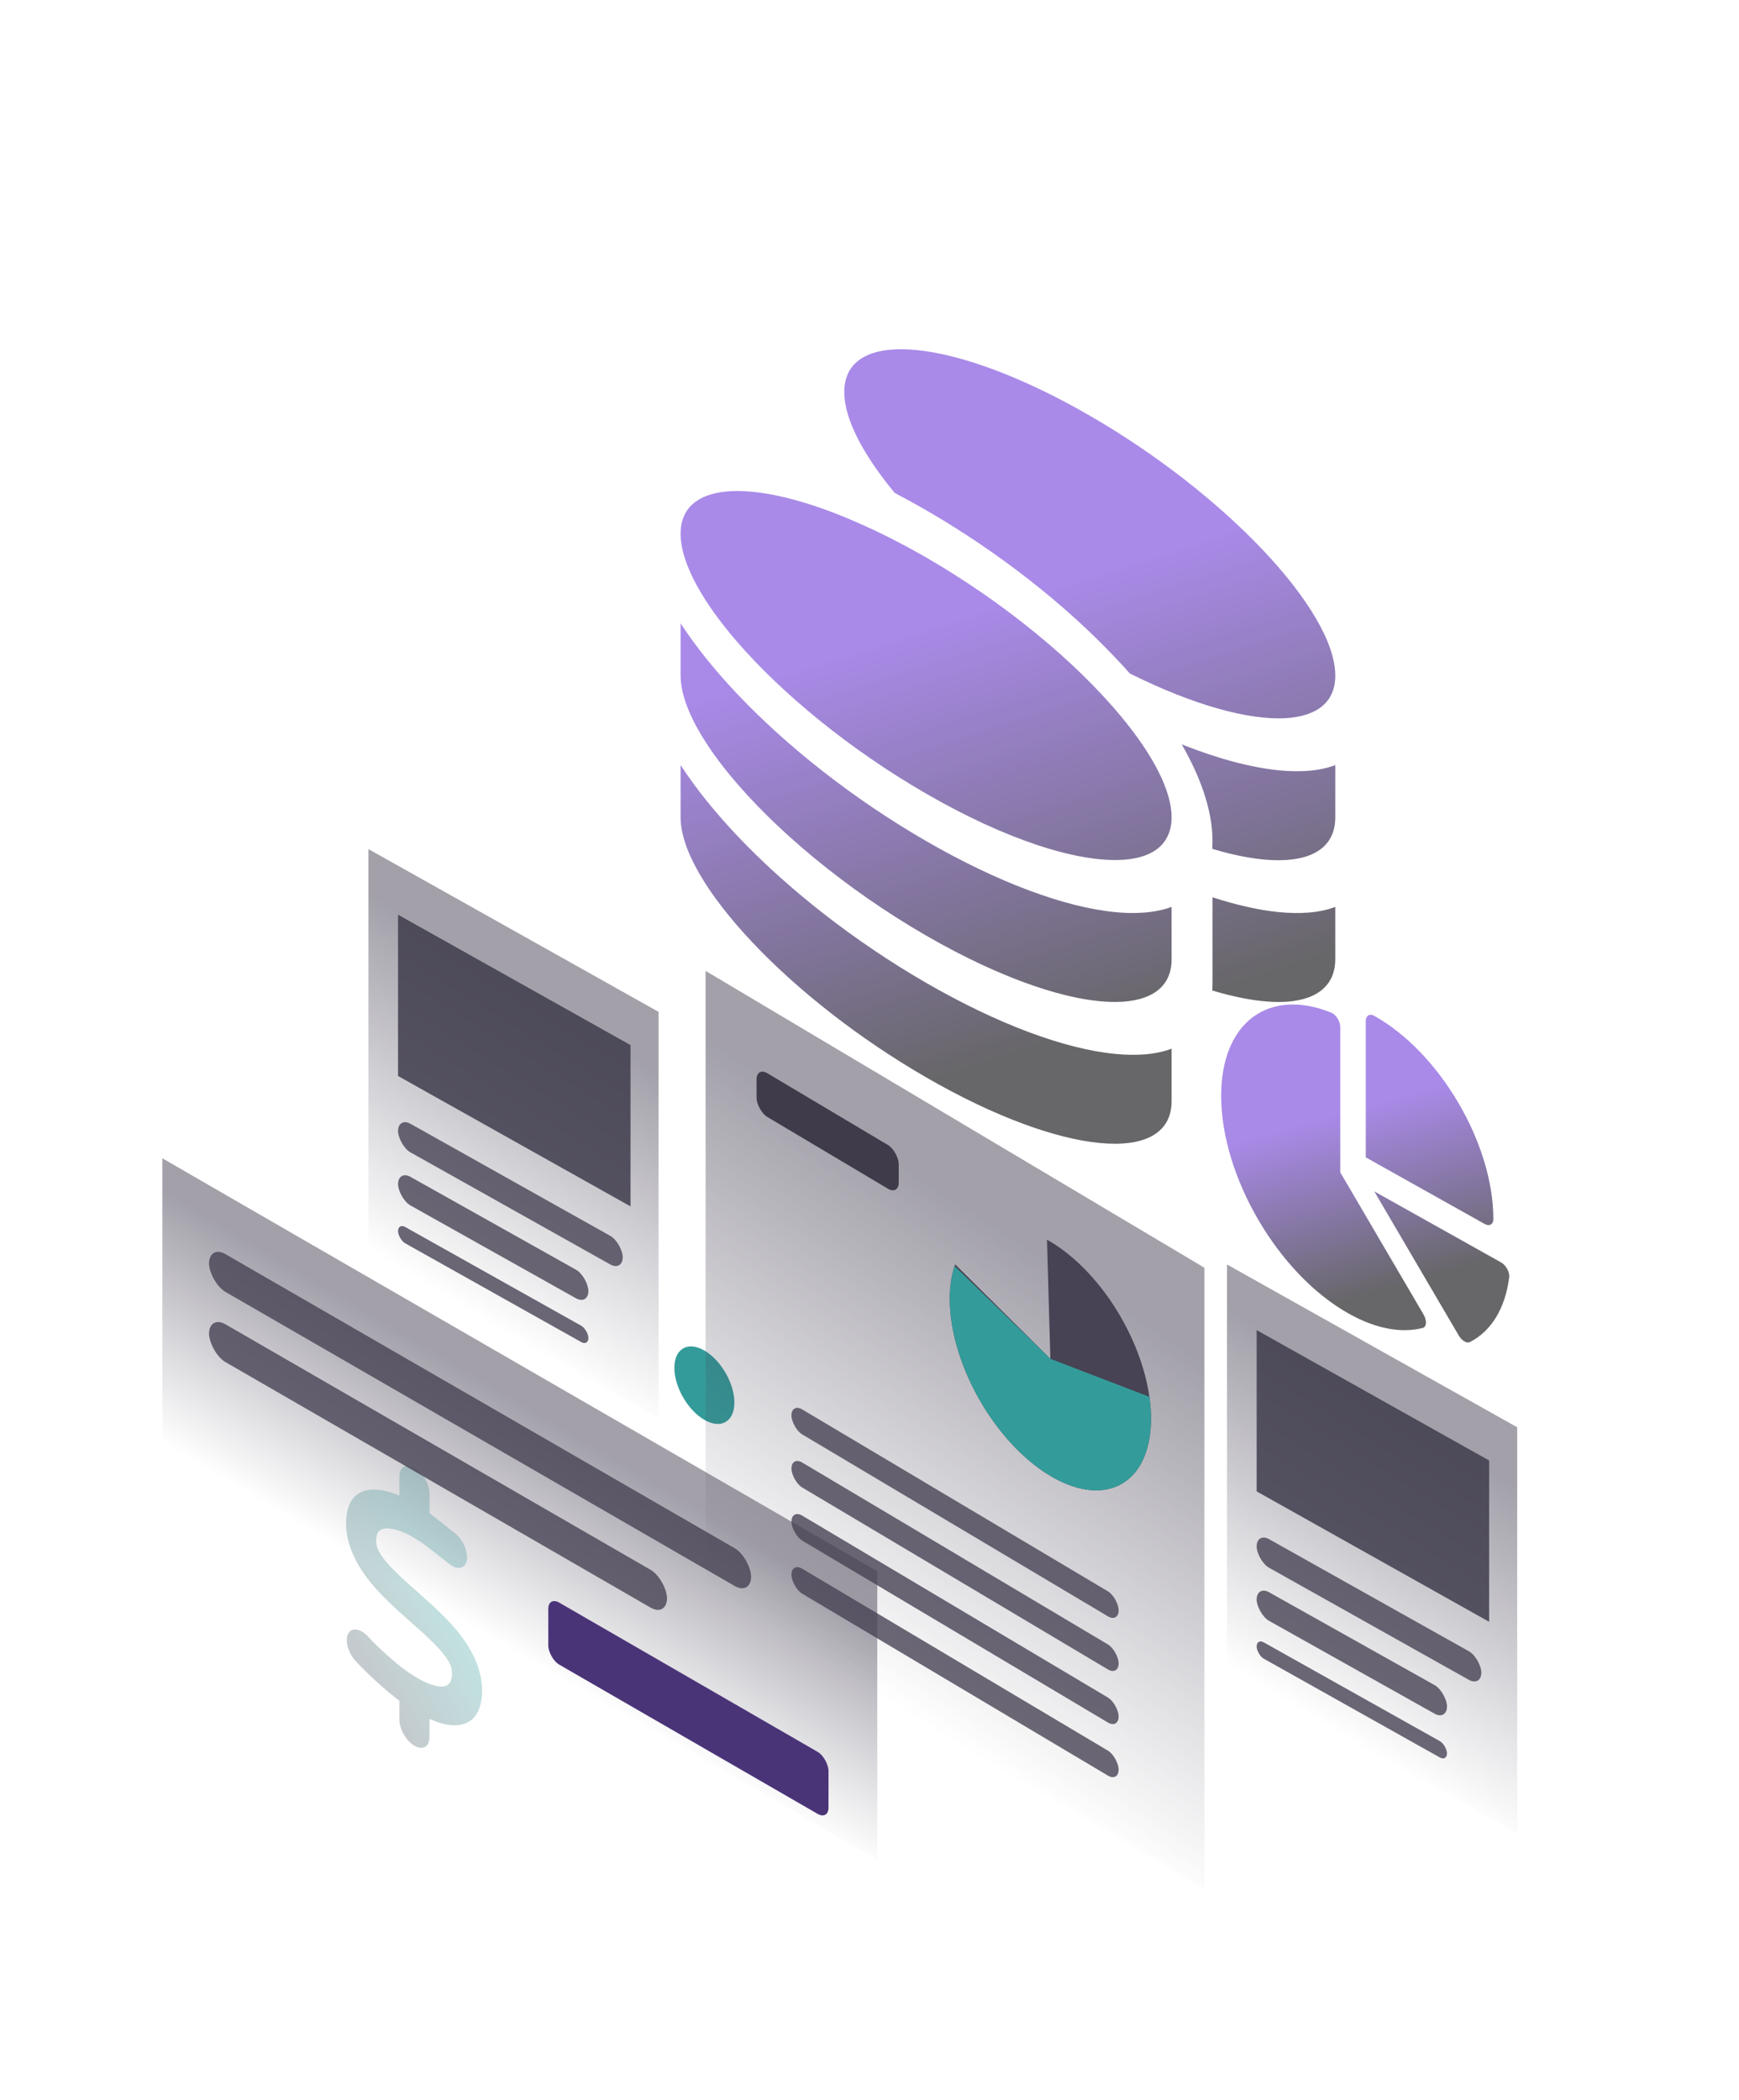 <svg width="425" height="513" viewBox="0 0 425 513" fill="none" xmlns="http://www.w3.org/2000/svg">
<g opacity="0.7" filter="url(#filter0_d_94_4715)">
<path d="M316.34 285.531V252.264C316.34 250.923 317.25 250.301 318.419 250.956C334.491 259.957 347.523 282.191 347.523 300.612C347.523 301.952 346.536 302.441 345.366 301.787L316.34 285.531ZM281 270.505C281 252.442 292.707 244.046 307.895 250.17C309.09 250.646 310.104 252.315 310.104 253.7V289.187L330.438 323.879C331.308 325.365 331.243 326.966 330.243 327.21C325.15 328.527 318.913 327.477 312.183 323.708C294.967 314.067 281 290.251 281 270.505ZM349.394 311.19C350.602 311.867 351.551 313.56 351.395 314.842C350.395 322.606 346.9 328.05 341.793 330.656C341.014 331.053 339.792 330.31 339.039 329.009L318.419 293.843L349.394 311.19Z" fill="url(#paint0_linear_94_4715)"/>
</g>
<g opacity="0.3" filter="url(#filter1_d_94_4715)">
<path d="M96.716 361.651C98.749 362.825 100.391 365.669 100.391 368.016V372.75C100.575 372.883 100.747 373.008 100.931 373.154C100.977 373.194 101.011 373.214 101.057 373.254L106.569 377.603C108.567 379.181 109.888 382.158 109.521 384.24C109.153 386.322 107.235 386.753 105.249 385.181L99.794 380.878C96.199 378.193 93.03 376.774 90.802 376.509C88.574 376.244 87.678 377.132 87.472 378.313C87.242 379.599 87.414 380.494 87.61 381.097C87.816 381.734 88.241 382.563 89.079 383.696C90.951 386.196 93.822 388.782 97.543 392.07L97.876 392.368C101.16 395.272 105.18 398.813 108.165 402.791C109.796 404.966 111.335 407.525 112.288 410.409C113.264 413.346 113.471 416.118 113.023 418.683C112.231 423.265 109.222 424.896 105.49 424.505C103.916 424.339 102.205 423.828 100.391 423.02V427.448C100.391 429.796 98.749 430.744 96.716 429.57C94.683 428.397 93.041 425.552 93.041 423.205V418.577C92.995 418.538 92.938 418.504 92.892 418.465L92.869 418.451C90.067 416.33 85.462 412.279 82.362 408.897C80.513 406.875 79.674 403.885 80.501 402.227C81.328 400.57 83.498 400.855 85.347 402.877C87.747 405.496 91.698 408.997 93.983 410.727C97.646 413.466 100.667 414.851 102.711 415.063C104.651 415.269 105.536 414.453 105.788 413.008C106.006 411.728 105.834 410.82 105.639 410.217C105.421 409.56 104.996 408.732 104.146 407.591C102.263 405.085 99.38 402.493 95.648 399.198L95.327 398.919C92.054 395.995 88.034 392.441 85.049 388.463C83.418 386.289 81.891 383.723 80.938 380.839C79.973 377.908 79.778 375.143 80.237 372.584C81.064 367.996 84.348 366.604 88.08 367.048C89.608 367.227 91.284 367.718 93.041 368.454V363.773C93.041 361.426 94.683 360.478 96.716 361.651Z" fill="url(#paint1_linear_94_4715)"/>
</g>
<circle cx="8.47" cy="8.47" r="8.47" transform="matrix(0.866 0.5 0 1 164.81 325.716)" fill="#339C9A"/>
<g opacity="0.7" filter="url(#filter2_d_94_4715)">
<path d="M300 169.244C300 175.739 295.531 179.149 288 179.636C278.906 180.195 265.344 176.478 249.781 168.72C248.625 167.403 247.469 166.122 246.25 164.877C233.937 151.815 217.562 138.969 200 128.829C197.406 127.332 194.875 125.942 192.344 124.625L192 124.21C184.469 115.027 180 106.457 180 99.962C180 84.012 206.875 86.61 240 105.735C273.125 124.86 300 153.294 300 169.244ZM190.219 135.126C193.406 136.713 196.687 138.464 200 140.376C219.437 151.598 236.687 165.996 247.656 179.221C255.406 188.567 260 197.281 260 203.885C260 205.328 259.781 206.609 259.344 207.728C257.906 211.661 254.031 213.79 248.406 214.223C248.375 214.241 248.312 214.205 248.281 214.223C248.187 214.241 248.094 214.223 248 214.241C237.062 214.926 219.625 209.405 200 198.075C181.375 187.322 164.719 173.628 153.687 160.836C153.094 160.168 152.531 159.483 151.969 158.797C144.469 149.668 140 141.098 140 134.603C140 122.045 156.687 120.963 180 130.489C183.281 131.842 186.687 133.376 190.219 135.126ZM270 209.658C270 201.756 266.687 193.348 262.469 186.041C271.312 189.559 279.406 191.706 286.281 192.392C291.375 192.879 296.125 192.59 300 191.111V203.885C300 210.849 294.844 214.295 286.312 214.349C281.75 214.385 276.187 213.447 269.937 211.571C269.969 210.939 270 210.344 270 209.694V209.658ZM260 238.526C260 245.021 255.531 248.431 248 248.918C247.437 248.954 246.875 248.954 246.281 248.972C235.281 249.044 218.625 243.505 200 232.752C180.375 221.422 162.937 206.807 152 193.492C144.469 184.309 140 175.739 140 169.244V156.47C143.906 162.442 148.625 168.197 153.719 173.592C166.062 186.672 182.437 199.518 200 209.658C217.562 219.798 233.937 225.86 246.281 227.033C248.719 227.285 251.062 227.303 253.281 227.141C255.187 227.015 256.969 226.672 258.656 226.203C259.125 226.076 259.562 225.896 260 225.752V226.979V229.035V238.526ZM270 244.299V232.752V223.406C275.937 225.319 281.406 226.564 286.281 227.033C291.375 227.52 296.125 227.231 300 225.752V238.526C300 242.314 298.437 245.201 295.344 246.987C290.25 249.928 281.281 249.585 269.937 246.175C269.969 245.58 270 244.949 270 244.299ZM200 244.299C217.562 254.439 233.937 260.501 246.281 261.674C251.375 262.161 256.125 261.872 260 260.393V273.167C260 289.116 233.125 286.518 200 267.393C166.875 248.268 140 219.834 140 203.885V191.111C143.906 197.083 148.625 202.838 153.719 208.233C166.062 221.313 182.437 234.159 200 244.299Z" fill="url(#paint2_linear_94_4715)"/>
</g>
<rect opacity="0.5" width="141.925" height="151.845" transform="matrix(0.859 0.511 0 1 172.44 237.204)" fill="url(#paint3_linear_94_4715)"/>
<rect width="93.091" height="6.104" rx="3.052" transform="matrix(0.859 0.511 0 1 193.425 342.779)" fill="#474254" fill-opacity="0.8"/>
<rect width="93.091" height="6.104" rx="3.052" transform="matrix(0.859 0.511 0 1 193.425 355.751)" fill="#474254" fill-opacity="0.8"/>
<rect width="93.091" height="6.104" rx="3.052" transform="matrix(0.859 0.511 0 1 193.425 368.723)" fill="#474254" fill-opacity="0.8"/>
<rect width="93.091" height="6.104" rx="3.052" transform="matrix(0.859 0.511 0 1 193.425 381.694)" fill="#474254" fill-opacity="0.8"/>
<rect width="40.441" height="10.683" rx="3.052" transform="matrix(0.859 0.511 0 1 184.899 260.641)" fill="#3F3B4B"/>
<path d="M233.428 308.901C231.737 313.671 231.678 319.888 233.257 326.645C234.837 333.403 237.973 340.346 242.209 346.463C246.444 352.579 251.556 357.548 256.8 360.644C262.043 363.74 267.142 364.802 271.354 363.673C275.565 362.544 278.669 359.285 280.21 354.371C281.752 349.457 281.651 343.145 279.923 336.356C278.195 329.568 274.929 322.659 270.604 316.637C266.278 310.616 261.119 305.797 255.879 302.885L256.706 331.975L233.428 308.901Z" fill="#474254"/>
<path d="M233.287 309.313C232.147 312.775 231.833 316.977 232.369 321.599C232.905 326.22 234.276 331.14 236.379 335.985C238.482 340.83 241.261 345.473 244.505 349.56C247.749 353.647 251.373 357.072 255.102 359.574C258.831 362.075 262.566 363.589 266.024 363.998C269.481 364.408 272.571 363.704 275.058 361.939C277.545 360.174 279.364 357.394 280.377 353.811C281.389 350.229 281.569 345.937 280.902 341.262L256.706 331.975L233.287 309.313Z" fill="#339C9A"/>
<rect opacity="0.5" width="81.333" height="99.258" transform="matrix(0.872 0.489 0 1 90.032 207.444)" fill="url(#paint4_linear_94_4715)"/>
<rect width="53.347" height="6.983" rx="3.491" transform="matrix(0.872 0.489 0 1 97.281 285.823)" fill="#474254" fill-opacity="0.8"/>
<rect width="53.347" height="3.99" rx="1.995" transform="matrix(0.872 0.489 0 1 97.281 298.792)" fill="#474254" fill-opacity="0.8"/>
<rect width="62.968" height="6.983" rx="3.491" transform="matrix(0.872 0.489 0 1 97.281 272.854)" fill="#474254" fill-opacity="0.8"/>
<rect opacity="0.85" width="65.154" height="39.404" transform="matrix(0.872 0.489 0 1 97.281 223.475)" fill="#3F3B4B"/>
<rect opacity="0.5" width="81.333" height="99.258" transform="matrix(0.872 0.489 0 1 299.868 308.93)" fill="url(#paint5_linear_94_4715)"/>
<rect width="53.347" height="6.983" rx="3.491" transform="matrix(0.872 0.489 0 1 307.117 387.309)" fill="#474254" fill-opacity="0.8"/>
<rect width="53.347" height="3.99" rx="1.995" transform="matrix(0.872 0.489 0 1 307.117 400.277)" fill="#474254" fill-opacity="0.8"/>
<rect width="62.968" height="6.983" rx="3.491" transform="matrix(0.872 0.489 0 1 307.117 374.34)" fill="#474254" fill-opacity="0.8"/>
<rect opacity="0.85" width="65.154" height="39.404" transform="matrix(0.872 0.489 0 1 307.117 324.96)" fill="#3F3B4B"/>
<rect opacity="0.5" width="201.768" height="70.553" transform="matrix(0.866 0.5 0 1 39.671 282.985)" fill="url(#paint6_linear_94_4715)"/>
<rect width="129.237" height="9.231" rx="4.616" transform="matrix(0.866 0.5 0 1 51.092 321.229)" fill="#474254" fill-opacity="0.8"/>
<rect width="152.974" height="9.231" rx="4.616" transform="matrix(0.866 0.5 0 1 51.092 304.085)" fill="#474254" fill-opacity="0.8"/>
<rect width="79.078" height="15.151" rx="3.052" transform="matrix(0.866 0.5 0 1 134 390)" fill="#4A3478"/>
<defs>
<filter id="filter0_d_94_4715" x="281" y="245.413" width="87.856" height="85.35" filterUnits="userSpaceOnUse" color-interpolation-filters="sRGB">
<feFlood flood-opacity="0" result="BackgroundImageFix"/>
<feColorMatrix in="SourceAlpha" type="matrix" values="0 0 0 0 0 0 0 0 0 0 0 0 0 0 0 0 0 0 127 0" result="hardAlpha"/>
<feOffset dx="17.444" dy="-2.771"/>
<feComposite in2="hardAlpha" operator="out"/>
<feColorMatrix type="matrix" values="0 0 0 0 0.121 0 0 0 0 0.22 0 0 0 0 0.59 0 0 0 0.2 0"/>
<feBlend mode="normal" in2="BackgroundImageFix" result="effect1_dropShadow_94_4715"/>
<feBlend mode="normal" in="SourceGraphic" in2="effect1_dropShadow_94_4715" result="shape"/>
</filter>
<filter id="filter1_d_94_4715" x="80" y="358.095" width="37.827" height="71.978" filterUnits="userSpaceOnUse" color-interpolation-filters="sRGB">
<feFlood flood-opacity="0" result="BackgroundImageFix"/>
<feColorMatrix in="SourceAlpha" type="matrix" values="0 0 0 0 0 0 0 0 0 0 0 0 0 0 0 0 0 0 127 0" result="hardAlpha"/>
<feOffset dx="4.578" dy="-3.052"/>
<feComposite in2="hardAlpha" operator="out"/>
<feColorMatrix type="matrix" values="0 0 0 0 0.496 0 0 0 0 0.496 0 0 0 0 0.496 0 0 0 0.25 0"/>
<feBlend mode="normal" in2="BackgroundImageFix" result="effect1_dropShadow_94_4715"/>
<feBlend mode="normal" in="SourceGraphic" in2="effect1_dropShadow_94_4715" result="shape"/>
</filter>
<filter id="filter2_d_94_4715" x="140" y="85.325" width="186.332" height="198.294" filterUnits="userSpaceOnUse" color-interpolation-filters="sRGB">
<feFlood flood-opacity="0" result="BackgroundImageFix"/>
<feColorMatrix in="SourceAlpha" type="matrix" values="0 0 0 0 0 0 0 0 0 0 0 0 0 0 0 0 0 0 127 0" result="hardAlpha"/>
<feOffset dx="26.332" dy="-4.184"/>
<feComposite in2="hardAlpha" operator="out"/>
<feColorMatrix type="matrix" values="0 0 0 0 0.121 0 0 0 0 0.22 0 0 0 0 0.59 0 0 0 0.2 0"/>
<feBlend mode="normal" in2="BackgroundImageFix" result="effect1_dropShadow_94_4715"/>
<feBlend mode="normal" in="SourceGraphic" in2="effect1_dropShadow_94_4715" result="shape"/>
</filter>
<linearGradient id="paint0_linear_94_4715" x1="340.182" y1="266.285" x2="352.337" y2="309.427" gradientUnits="userSpaceOnUse">
<stop stop-color="#8458DE"/>
<stop offset="1" stop-color="#262528"/>
</linearGradient>
<linearGradient id="paint1_linear_94_4715" x1="96.771" y1="381.292" x2="69.137" y2="396.576" gradientUnits="userSpaceOnUse">
<stop stop-color="#339C9A"/>
<stop offset="1" stop-color="#3C3847"/>
</linearGradient>
<linearGradient id="paint2_linear_94_4715" x1="274.482" y1="133.255" x2="307.26" y2="235.595" gradientUnits="userSpaceOnUse">
<stop stop-color="#8458DE"/>
<stop offset="1" stop-color="#262528"/>
</linearGradient>
<linearGradient id="paint3_linear_94_4715" x1="40.556" y1="18.73" x2="34.704" y2="150.965" gradientUnits="userSpaceOnUse">
<stop stop-color="#474254"/>
<stop offset="1" stop-color="#474254" stop-opacity="0"/>
</linearGradient>
<linearGradient id="paint4_linear_94_4715" x1="23.242" y1="12.244" x2="18.881" y2="98.632" gradientUnits="userSpaceOnUse">
<stop stop-color="#474254"/>
<stop offset="1" stop-color="#474254" stop-opacity="0"/>
</linearGradient>
<linearGradient id="paint5_linear_94_4715" x1="23.242" y1="12.244" x2="18.881" y2="98.632" gradientUnits="userSpaceOnUse">
<stop stop-color="#474254"/>
<stop offset="1" stop-color="#474254" stop-opacity="0"/>
</linearGradient>
<linearGradient id="paint6_linear_94_4715" x1="57.657" y1="8.703" x2="56.767" y2="70.251" gradientUnits="userSpaceOnUse">
<stop stop-color="#474254"/>
<stop offset="1" stop-color="#474254" stop-opacity="0"/>
</linearGradient>
</defs>
</svg>
